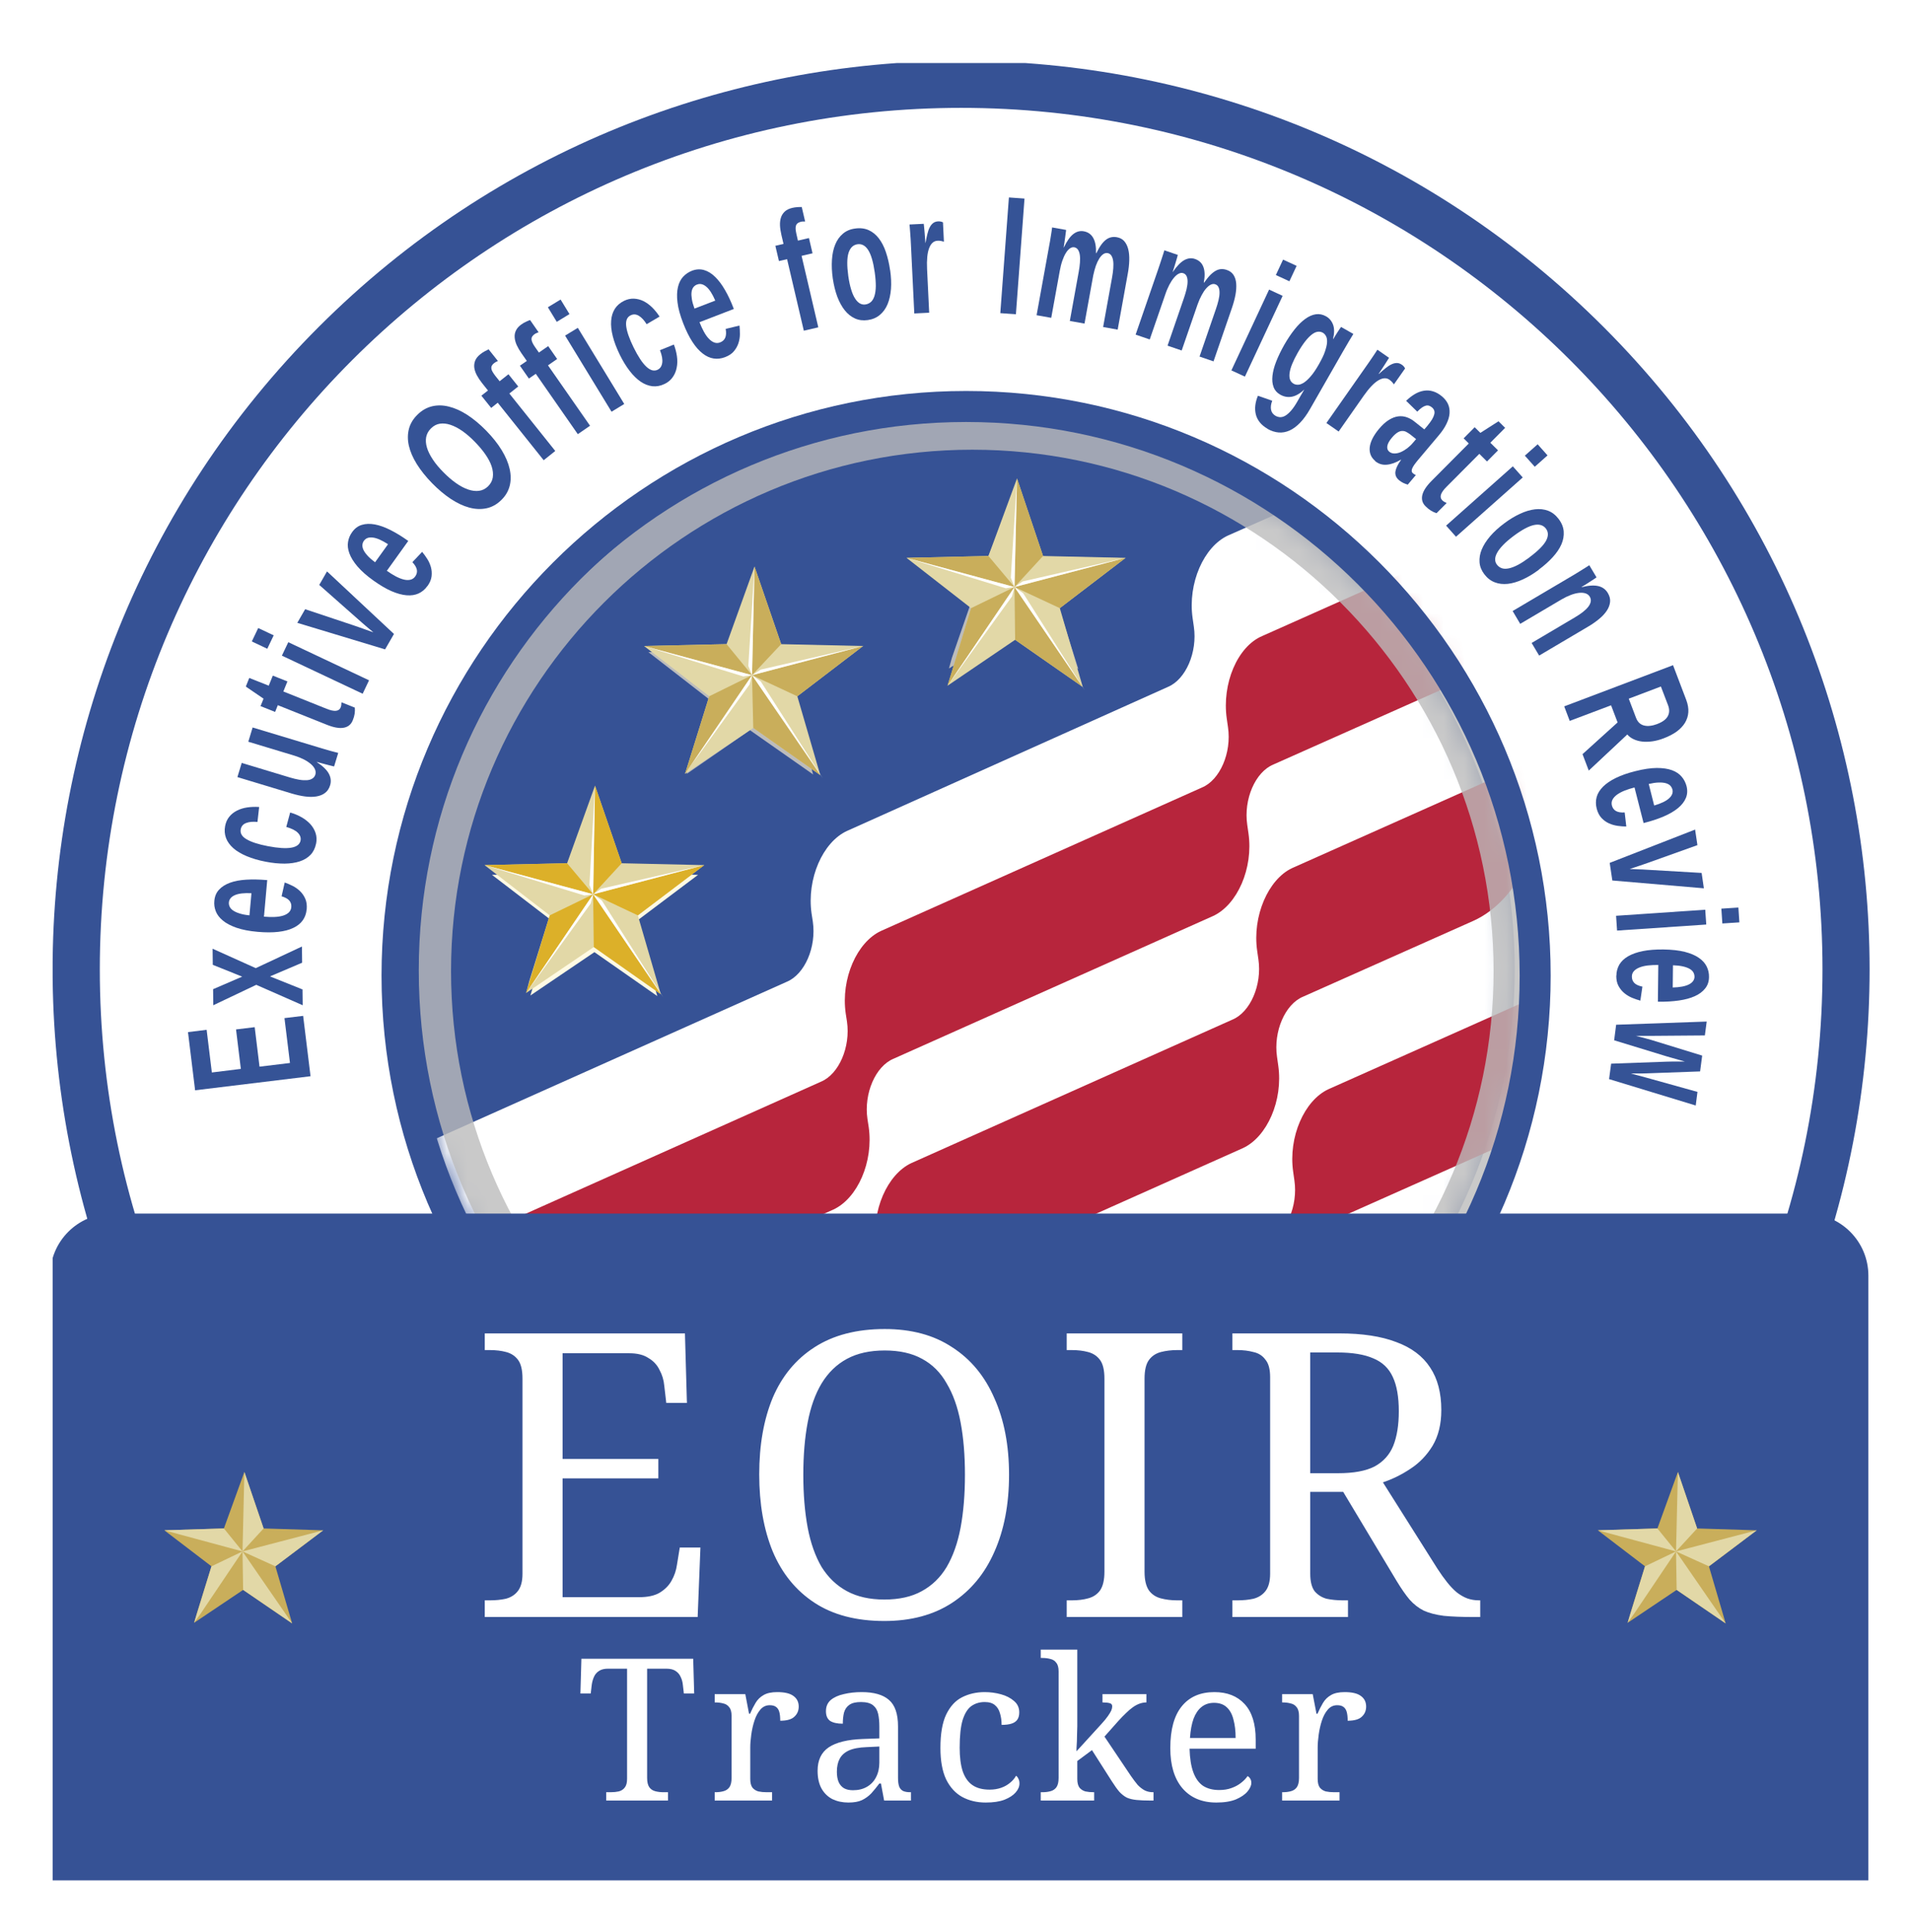 <svg width="92" height="93" viewBox="0 0 92 93" fill="none" xmlns="http://www.w3.org/2000/svg">
<g clip-path="url(#clip0_819_737051)">
<g clip-path="url(#clip1_819_737051)">
<path d="M77.197 77.591C94.277 60.51 94.277 32.817 77.197 15.737C60.116 -1.344 32.423 -1.344 15.343 15.737C-1.738 32.817 -1.738 60.51 15.343 77.591C32.423 94.671 60.116 94.671 77.197 77.591Z" fill="#365295"/>
<path d="M46.272 88.127C69.174 88.127 87.739 69.561 87.739 46.66C87.739 23.758 69.174 5.192 46.272 5.192C23.37 5.192 4.805 23.758 4.805 46.66C4.805 69.561 23.37 88.127 46.272 88.127Z" fill="white"/>
<path d="M46.272 73.308C60.99 73.308 72.921 61.377 72.921 46.659C72.921 31.942 60.99 20.011 46.272 20.011C31.554 20.011 19.623 31.942 19.623 46.659C19.623 61.377 31.554 73.308 46.272 73.308Z" fill="#365295"/>
<mask id="mask0_819_737051" style="mask-type:luminance" maskUnits="userSpaceOnUse" x="19" y="20" width="54" height="54">
<path d="M46.271 73.308C60.989 73.308 72.92 61.377 72.92 46.659C72.92 31.941 60.989 20.01 46.271 20.01C31.553 20.01 19.622 31.941 19.622 46.659C19.622 61.377 31.553 73.308 46.271 73.308Z" fill="white"/>
</mask>
<g mask="url(#mask0_819_737051)">
<path d="M59.118 25.776C57.953 26.314 57.176 28.077 57.415 29.75L57.475 30.168C57.654 31.393 57.086 32.708 56.22 33.066L40.774 39.997C39.609 40.535 38.832 42.298 39.071 43.971L39.131 44.359C39.31 45.584 38.743 46.898 37.876 47.257L20.369 55.084L19.652 82.092H81.674C79.792 65.362 71.665 23.088 71.277 20.399L59.118 25.776Z" fill="white"/>
</g>
<mask id="mask1_819_737051" style="mask-type:luminance" maskUnits="userSpaceOnUse" x="20" y="19" width="54" height="55">
<path d="M46.876 73.007C61.594 73.007 73.525 61.075 73.525 46.358C73.525 31.64 61.594 19.709 46.876 19.709C32.158 19.709 20.227 31.64 20.227 46.358C20.227 61.075 32.158 73.007 46.876 73.007Z" fill="white"/>
</mask>
<g mask="url(#mask1_819_737051)">
<path d="M62.256 56.399L62.315 56.817C62.495 58.042 61.927 59.356 61.06 59.715L45.615 66.616C44.45 67.154 43.673 68.917 43.912 70.59L43.972 70.978C44.151 72.203 43.583 73.517 42.717 73.876L25.21 81.703L26.047 87.738L43.315 80.03C44.48 79.493 45.256 77.73 45.017 76.057L44.958 75.668C44.778 74.444 45.346 73.129 46.212 72.77L61.598 65.899C62.763 65.361 63.54 63.599 63.301 61.926L63.242 61.507C63.062 60.282 63.63 58.968 64.496 58.609L72.682 54.965C75.042 53.919 76.566 50.364 76.088 47.018L63.959 52.425C62.793 52.963 62.017 54.726 62.256 56.399Z" fill="#B7253C"/>
<path d="M60.523 45.763L60.583 46.181C60.762 47.406 60.194 48.721 59.328 49.079L43.882 55.98C42.717 56.518 41.94 58.281 42.179 59.954L42.239 60.342C42.418 61.567 41.851 62.882 40.984 63.24L23.447 71.067L24.284 77.102L41.552 69.394C42.717 68.857 43.494 67.094 43.255 65.421L43.195 65.033C43.016 63.808 43.583 62.493 44.45 62.135L59.836 55.263C61.001 54.726 61.778 52.963 61.538 51.29L61.479 50.872C61.3 49.647 61.867 48.332 62.733 47.974L70.919 44.329C73.28 43.283 74.803 39.728 74.325 36.382L62.196 41.789C61.06 42.327 60.284 44.09 60.523 45.763Z" fill="#B7253C"/>
<path d="M59.059 34.59L59.119 35.008C59.298 36.233 58.73 37.547 57.864 37.906L42.418 44.807C41.253 45.345 40.476 47.108 40.715 48.781L40.775 49.169C40.954 50.394 40.387 51.708 39.52 52.067L22.013 59.894L22.85 65.929L40.118 58.221C41.283 57.683 42.06 55.921 41.821 54.248L41.761 53.859C41.582 52.634 42.149 51.32 43.016 50.961L58.402 44.09C59.567 43.552 60.344 41.79 60.105 40.117L60.045 39.698C59.865 38.474 60.433 37.159 61.3 36.8L69.486 33.156C71.846 32.11 73.369 28.555 72.891 25.209L60.762 30.616C59.567 31.124 58.82 32.917 59.059 34.59Z" fill="#B7253C"/>
</g>
<g opacity="0.8" filter="url(#filter0_f_819_737051)">
<path d="M46.81 21.646C60.642 21.646 71.905 32.91 71.905 46.742C71.905 60.574 60.642 71.837 46.81 71.837C32.977 71.837 21.714 60.574 21.714 46.742C21.714 32.91 32.977 21.646 46.81 21.646ZM46.81 20.063C32.081 20.063 20.161 31.983 20.161 46.712C20.161 61.441 32.081 73.361 46.81 73.361C61.538 73.361 73.459 61.441 73.459 46.712C73.459 31.983 61.538 20.063 46.81 20.063Z" fill="#BCBCBC"/>
</g>
<path d="M46.511 20.312C61.239 20.312 73.16 32.233 73.16 46.961C73.16 61.69 61.239 73.61 46.511 73.61C31.782 73.61 19.862 61.69 19.862 46.961C19.862 32.233 31.812 20.312 46.511 20.312ZM46.511 18.819C31.005 18.819 18.368 31.456 18.368 46.961C18.368 62.467 31.005 75.104 46.511 75.104C62.016 75.104 74.653 62.467 74.653 46.961C74.653 31.456 62.046 18.819 46.511 18.819Z" fill="#365295"/>
<g filter="url(#filter1_f_819_737051)">
<path d="M33.605 42.11L29.878 42.025L28.673 38.474L27.413 42.025L23.686 42.11L26.628 44.364L25.703 47.352L25.535 47.916L28.617 45.83L31.643 47.944L30.607 44.364L33.605 42.11Z" fill="#FFFAE4"/>
</g>
<path d="M33.904 41.641L29.93 41.551L28.645 37.816L27.301 41.551L23.328 41.641L26.465 44.06L25.479 47.227L25.329 47.795L28.586 45.584L31.812 47.855L30.707 44.06L33.904 41.641Z" fill="#E2D8A7"/>
<path d="M33.904 41.641L28.556 43.045L30.707 44.06L33.904 41.641Z" fill="#DCB029"/>
<path d="M23.328 41.64L28.556 43.045L27.301 41.551L23.328 41.64Z" fill="#DCB029"/>
<path d="M25.718 47.227L28.556 43.045L26.465 44.06L25.329 47.795L25.718 47.227Z" fill="#DCB029"/>
<path d="M28.586 45.584L31.812 47.855L28.556 43.045L28.586 45.584Z" fill="#DCB029"/>
<path d="M28.645 37.816L28.556 43.045L29.93 41.551L28.645 37.816Z" fill="#DCB029"/>
<path d="M33.904 41.641L28.556 43.045L28.944 42.776L33.904 41.641Z" fill="white"/>
<path d="M31.932 48.004L28.556 43.045L28.974 43.343L31.932 48.004Z" fill="white"/>
<path d="M25.329 47.795L28.556 43.045L28.436 43.493L25.329 47.795Z" fill="white"/>
<path d="M28.645 37.816L28.556 43.045L28.377 42.596L28.645 37.816Z" fill="white"/>
<path d="M23.328 41.64L28.556 43.044L28.138 43.104L23.328 41.64Z" fill="white"/>
<g filter="url(#filter2_f_819_737051)">
<path d="M53.92 26.862L50.103 26.785L48.87 23.536L47.578 26.785L43.762 26.862L46.775 28.925L45.828 31.658L45.685 32.174L48.812 30.266L51.911 32.2L50.878 28.925L53.92 26.862Z" fill="#BCBCBC"/>
</g>
<path d="M54.189 26.852L50.215 26.762L48.961 23.028L47.586 26.762L43.643 26.852L46.75 29.272L45.794 32.439L45.615 33.007L48.871 30.796L52.127 33.066L51.022 29.272L54.189 26.852Z" fill="#E2D8A7"/>
<path d="M54.189 26.852L48.841 28.256L51.022 29.272L54.189 26.852Z" fill="#C9AE5B"/>
<path d="M43.643 26.852L48.841 28.256L47.586 26.762L43.643 26.852Z" fill="#C9AE5B"/>
<path d="M46.003 32.439L48.841 28.256L46.75 29.272L45.615 33.007L46.003 32.439Z" fill="#C9AE5B"/>
<path d="M48.871 30.796L52.127 33.066L48.841 28.256L48.871 30.796Z" fill="#C9AE5B"/>
<path d="M48.961 23.028L48.841 28.256L50.215 26.762L48.961 23.028Z" fill="#C9AE5B"/>
<path d="M54.189 26.852L48.841 28.256L49.23 27.987L54.189 26.852Z" fill="white"/>
<path d="M52.217 33.216L48.841 28.256L49.259 28.555L52.217 33.216Z" fill="white"/>
<path d="M45.615 33.007L48.841 28.256L48.722 28.704L45.615 33.007Z" fill="white"/>
<path d="M48.961 23.028L48.841 28.256L48.662 27.808L48.961 23.028Z" fill="white"/>
<path d="M43.643 26.852L48.841 28.256L48.423 28.316L43.643 26.852Z" fill="white"/>
<g filter="url(#filter3_f_819_737051)">
<path d="M41.074 31.389L37.387 31.304L36.186 27.719L34.93 31.304L31.215 31.389L34.148 33.666L33.226 36.682L33.058 37.251L36.103 35.145L39.147 37.279L38.114 33.666L41.074 31.389Z" fill="#BCBCBC"/>
</g>
<path d="M41.552 31.095L37.608 31.005L36.324 27.27L34.979 31.005L31.006 31.095L34.143 33.514L33.157 36.681L32.978 37.249L36.264 35.038L39.491 37.309L38.385 33.514L41.552 31.095Z" fill="#E2D8A7"/>
<path d="M41.552 31.095L36.204 32.499L38.385 33.515L41.552 31.095Z" fill="#C9AE5B"/>
<path d="M31.006 31.095L36.204 32.499L34.979 31.005L31.006 31.095Z" fill="#C9AE5B"/>
<path d="M33.396 36.681L36.204 32.499L34.143 33.514L32.978 37.249L33.396 36.681Z" fill="#C9AE5B"/>
<path d="M36.264 35.038L39.49 37.309L36.204 32.499L36.264 35.038Z" fill="#C9AE5B"/>
<path d="M36.324 27.27L36.204 32.499L37.608 31.005L36.324 27.27Z" fill="#C9AE5B"/>
<path d="M41.552 31.095L36.205 32.499L36.623 32.23L41.552 31.095Z" fill="white"/>
<path d="M39.61 37.458L36.205 32.499L36.623 32.797L39.61 37.458Z" fill="white"/>
<path d="M32.978 37.249L36.205 32.499L36.085 32.947L32.978 37.249Z" fill="white"/>
<path d="M36.324 27.271L36.205 32.499L36.026 32.051L36.324 27.271Z" fill="white"/>
<path d="M31.006 31.095L36.205 32.499L35.786 32.559L31.006 31.095Z" fill="white"/>
<path d="M2.413 61.402C2.413 59.752 3.75 58.415 5.4 58.415H86.96C88.61 58.415 89.948 59.752 89.948 61.402V90.68H2.413V61.402Z" fill="#365295"/>
<g filter="url(#filter4_d_819_737051)">
<path d="M22.143 76.638V75.835H22.392C22.672 75.835 22.927 75.809 23.157 75.758C23.399 75.694 23.59 75.573 23.73 75.395C23.883 75.204 23.959 74.923 23.959 74.554V65.165C23.959 64.758 23.889 64.458 23.749 64.267C23.609 64.076 23.418 63.948 23.176 63.884C22.946 63.821 22.685 63.789 22.392 63.789H22.143V62.986H31.78L31.875 66.332H30.881L30.785 65.51C30.76 65.229 30.683 64.974 30.556 64.745C30.441 64.503 30.263 64.311 30.021 64.171C29.791 64.018 29.485 63.942 29.103 63.942H25.891V69.028H30.499V69.965H25.891V75.682H29.581C29.989 75.682 30.314 75.612 30.556 75.471C30.811 75.318 31.002 75.127 31.13 74.898C31.27 74.656 31.359 74.394 31.397 74.114L31.531 73.292H32.525L32.392 76.638H22.143ZM41.379 76.829C40.028 76.829 38.906 76.536 38.014 75.949C37.121 75.363 36.452 74.541 36.006 73.483C35.573 72.425 35.356 71.188 35.356 69.773C35.356 68.359 35.573 67.129 36.006 66.083C36.452 65.038 37.121 64.229 38.014 63.655C38.919 63.069 40.047 62.776 41.398 62.776C42.686 62.776 43.769 63.069 44.649 63.655C45.541 64.229 46.216 65.044 46.675 66.102C47.147 67.148 47.383 68.378 47.383 69.793C47.383 71.207 47.147 72.444 46.675 73.502C46.216 74.547 45.541 75.363 44.649 75.949C43.756 76.536 42.666 76.829 41.379 76.829ZM41.379 75.796C42.093 75.796 42.692 75.663 43.176 75.395C43.673 75.127 44.075 74.738 44.381 74.228C44.687 73.706 44.91 73.075 45.05 72.336C45.19 71.584 45.26 70.736 45.26 69.793C45.26 68.849 45.19 68.008 45.05 67.269C44.91 66.529 44.687 65.905 44.381 65.395C44.088 64.872 43.693 64.477 43.195 64.21C42.711 63.942 42.112 63.808 41.398 63.808C40.684 63.808 40.079 63.942 39.582 64.21C39.085 64.477 38.677 64.872 38.358 65.395C38.052 65.905 37.829 66.529 37.689 67.269C37.549 68.008 37.478 68.849 37.478 69.793C37.478 70.736 37.549 71.584 37.689 72.336C37.829 73.075 38.052 73.706 38.358 74.228C38.677 74.738 39.085 75.127 39.582 75.395C40.079 75.663 40.678 75.796 41.379 75.796ZM50.159 76.638V75.835H50.407C50.701 75.835 50.962 75.803 51.191 75.739C51.434 75.675 51.625 75.548 51.765 75.357C51.905 75.153 51.975 74.853 51.975 74.458V65.165C51.975 64.758 51.905 64.458 51.765 64.267C51.625 64.076 51.434 63.948 51.191 63.884C50.962 63.821 50.701 63.789 50.407 63.789H50.159V62.986H55.723V63.789H55.474C55.194 63.789 54.932 63.821 54.69 63.884C54.448 63.948 54.257 64.076 54.117 64.267C53.977 64.458 53.906 64.758 53.906 65.165V74.458C53.906 74.853 53.977 75.153 54.117 75.357C54.257 75.548 54.448 75.675 54.69 75.739C54.932 75.803 55.194 75.835 55.474 75.835H55.723V76.638H50.159ZM58.136 76.638V75.835H58.384C58.665 75.835 58.919 75.809 59.149 75.758C59.391 75.694 59.582 75.573 59.723 75.395C59.876 75.204 59.952 74.923 59.952 74.554V65.089C59.952 64.707 59.876 64.426 59.723 64.248C59.582 64.056 59.391 63.935 59.149 63.884C58.919 63.821 58.665 63.789 58.384 63.789H58.136V62.986H63.279C64.388 62.986 65.306 63.126 66.032 63.406C66.759 63.674 67.301 64.082 67.657 64.63C68.014 65.165 68.193 65.847 68.193 66.676C68.193 67.352 68.053 67.925 67.772 68.397C67.492 68.856 67.135 69.225 66.701 69.506C66.281 69.786 65.841 70.003 65.382 70.156L68.002 74.305C68.167 74.56 68.327 74.783 68.48 74.974C68.633 75.165 68.786 75.325 68.939 75.452C69.104 75.58 69.27 75.675 69.436 75.739C69.614 75.803 69.805 75.835 70.009 75.835H70.067V76.638H69.799C69.2 76.638 68.703 76.619 68.308 76.58C67.925 76.529 67.606 76.447 67.352 76.332C67.097 76.204 66.867 76.026 66.663 75.796C66.472 75.567 66.268 75.274 66.051 74.917L63.47 70.615H61.883V74.554C61.883 74.923 61.953 75.204 62.093 75.395C62.246 75.573 62.438 75.694 62.667 75.758C62.909 75.809 63.171 75.835 63.451 75.835H63.7V76.638H58.136ZM63.222 69.716C63.974 69.716 64.56 69.608 64.981 69.391C65.401 69.162 65.701 68.83 65.879 68.397C66.058 67.951 66.147 67.396 66.147 66.733C66.147 66.045 66.051 65.497 65.86 65.089C65.669 64.668 65.357 64.369 64.923 64.19C64.49 63.999 63.91 63.904 63.183 63.904H61.883V69.716H63.222Z" fill="white"/>
</g>
<path d="M29.185 86.667V86.265H29.405C29.545 86.265 29.673 86.252 29.787 86.227C29.908 86.195 30.004 86.135 30.074 86.045C30.151 85.95 30.189 85.809 30.189 85.625V80.319H29.271C29.086 80.319 28.94 80.357 28.831 80.433C28.723 80.504 28.643 80.599 28.592 80.72C28.541 80.835 28.506 80.963 28.487 81.103L28.439 81.514H27.942L27.99 79.841H33.372L33.42 81.514H32.923L32.875 81.103C32.862 80.963 32.827 80.835 32.77 80.72C32.719 80.599 32.639 80.504 32.531 80.433C32.423 80.357 32.273 80.319 32.082 80.319H31.154V85.577C31.154 85.775 31.189 85.924 31.26 86.026C31.33 86.122 31.425 86.186 31.546 86.217C31.668 86.249 31.798 86.265 31.938 86.265H32.158V86.667H29.185ZM34.407 86.667V86.265H34.436C34.583 86.265 34.714 86.249 34.828 86.217C34.949 86.186 35.045 86.122 35.115 86.026C35.185 85.924 35.22 85.775 35.22 85.577V82.594C35.22 82.403 35.182 82.263 35.105 82.174C35.035 82.078 34.94 82.017 34.819 81.992C34.704 81.96 34.576 81.944 34.436 81.944H34.407V81.543H35.88L36.061 82.489H36.109C36.192 82.298 36.281 82.123 36.377 81.963C36.472 81.804 36.6 81.68 36.759 81.59C36.919 81.495 37.139 81.447 37.419 81.447C37.77 81.447 38.028 81.507 38.193 81.629C38.365 81.75 38.452 81.922 38.452 82.145C38.452 82.342 38.381 82.505 38.241 82.632C38.107 82.76 37.881 82.824 37.562 82.824C37.562 82.645 37.547 82.502 37.515 82.393C37.483 82.285 37.428 82.205 37.352 82.154C37.282 82.103 37.183 82.078 37.056 82.078C36.877 82.078 36.727 82.148 36.606 82.288C36.485 82.428 36.39 82.607 36.32 82.824C36.249 83.04 36.199 83.266 36.167 83.502C36.135 83.732 36.119 83.939 36.119 84.124V85.625C36.119 85.809 36.154 85.95 36.224 86.045C36.3 86.135 36.396 86.195 36.511 86.227C36.632 86.252 36.763 86.265 36.903 86.265H37.17V86.667H34.407ZM40.843 86.762C40.563 86.762 40.308 86.708 40.078 86.6C39.855 86.485 39.68 86.316 39.553 86.093C39.425 85.864 39.361 85.577 39.361 85.233C39.361 84.723 39.54 84.347 39.897 84.105C40.26 83.862 40.808 83.729 41.541 83.703L42.334 83.674V83.101C42.334 82.871 42.315 82.671 42.277 82.499C42.239 82.32 42.156 82.18 42.029 82.078C41.901 81.976 41.707 81.925 41.446 81.925C41.203 81.925 41.018 81.969 40.891 82.059C40.764 82.148 40.678 82.272 40.633 82.432C40.595 82.585 40.575 82.763 40.575 82.967C40.308 82.967 40.104 82.922 39.964 82.833C39.83 82.737 39.763 82.581 39.763 82.365C39.763 82.142 39.839 81.963 39.992 81.829C40.152 81.695 40.362 81.6 40.623 81.543C40.885 81.479 41.171 81.447 41.484 81.447C42.07 81.447 42.507 81.571 42.793 81.82C43.087 82.068 43.233 82.495 43.233 83.101V85.577C43.233 85.755 43.252 85.896 43.291 85.998C43.329 86.093 43.392 86.163 43.482 86.208C43.571 86.246 43.686 86.265 43.826 86.265H43.855V86.667H42.564L42.411 85.845H42.334C42.201 86.023 42.07 86.182 41.943 86.323C41.815 86.456 41.665 86.565 41.493 86.648C41.328 86.724 41.111 86.762 40.843 86.762ZM41.063 86.17C41.324 86.17 41.547 86.115 41.732 86.007C41.923 85.899 42.07 85.746 42.172 85.548C42.28 85.344 42.334 85.108 42.334 84.841V84.066L41.723 84.095C41.359 84.108 41.073 84.162 40.862 84.258C40.658 84.353 40.512 84.487 40.422 84.659C40.333 84.825 40.289 85.032 40.289 85.281C40.289 85.478 40.317 85.644 40.375 85.778C40.432 85.905 40.518 86.004 40.633 86.074C40.748 86.138 40.891 86.17 41.063 86.17ZM47.454 86.762C47.033 86.762 46.657 86.673 46.326 86.495C46.001 86.316 45.742 86.036 45.551 85.653C45.367 85.265 45.274 84.758 45.274 84.133C45.274 83.451 45.367 82.916 45.551 82.527C45.742 82.132 45.998 81.855 46.316 81.695C46.641 81.53 47.005 81.447 47.406 81.447C47.674 81.447 47.935 81.482 48.19 81.552C48.445 81.622 48.655 81.731 48.821 81.877C48.987 82.017 49.069 82.199 49.069 82.422C49.069 82.569 49.038 82.686 48.974 82.776C48.91 82.865 48.815 82.929 48.687 82.967C48.566 83.005 48.41 83.024 48.219 83.024C48.219 82.82 48.193 82.635 48.142 82.47C48.097 82.304 48.018 82.174 47.903 82.078C47.788 81.976 47.623 81.925 47.406 81.925C47.164 81.925 46.95 81.989 46.766 82.116C46.587 82.244 46.447 82.467 46.345 82.785C46.249 83.104 46.201 83.55 46.201 84.124C46.201 84.576 46.249 84.952 46.345 85.252C46.447 85.551 46.603 85.775 46.813 85.921C47.024 86.068 47.301 86.141 47.645 86.141C47.843 86.141 48.024 86.112 48.19 86.055C48.356 85.998 48.499 85.918 48.62 85.816C48.748 85.714 48.846 85.599 48.916 85.472C48.968 85.51 49.006 85.561 49.031 85.625C49.063 85.682 49.079 85.755 49.079 85.845C49.079 85.991 49.019 86.135 48.897 86.275C48.776 86.415 48.595 86.533 48.352 86.629C48.117 86.718 47.817 86.762 47.454 86.762ZM50.104 86.667V86.265H50.18C50.327 86.265 50.458 86.249 50.572 86.217C50.693 86.186 50.789 86.122 50.859 86.026C50.929 85.924 50.964 85.775 50.964 85.577V80.453C50.964 80.261 50.926 80.121 50.849 80.032C50.779 79.936 50.684 79.876 50.563 79.85C50.448 79.819 50.32 79.803 50.18 79.803H50.104V79.401H51.863V83.091C51.863 83.174 51.86 83.282 51.853 83.416C51.853 83.55 51.85 83.684 51.844 83.818C51.837 83.952 51.831 84.066 51.825 84.162C51.825 84.251 51.825 84.296 51.825 84.296L53.02 82.986C53.16 82.833 53.265 82.706 53.335 82.604C53.412 82.495 53.466 82.406 53.498 82.336C53.529 82.26 53.545 82.193 53.545 82.135C53.545 82.052 53.507 82.001 53.431 81.982C53.354 81.957 53.236 81.944 53.077 81.944V81.543H55.19V81.944C55.081 81.944 54.973 81.963 54.865 82.001C54.756 82.04 54.648 82.097 54.54 82.174C54.431 82.25 54.32 82.346 54.205 82.46C54.09 82.569 53.969 82.693 53.842 82.833L53.172 83.588L54.444 85.481C54.559 85.647 54.667 85.79 54.769 85.912C54.877 86.026 54.992 86.115 55.113 86.179C55.234 86.237 55.365 86.265 55.505 86.265H55.534V86.667H55.4C55.126 86.667 54.897 86.657 54.712 86.638C54.527 86.619 54.371 86.581 54.243 86.523C54.122 86.46 54.004 86.367 53.89 86.246C53.781 86.119 53.66 85.95 53.526 85.739L52.57 84.239L51.863 84.764V85.625C51.863 85.809 51.898 85.95 51.968 86.045C52.044 86.135 52.14 86.195 52.255 86.227C52.376 86.252 52.507 86.265 52.647 86.265H52.675V86.667H50.104ZM58.559 86.762C57.864 86.762 57.319 86.533 56.924 86.074C56.535 85.615 56.341 84.971 56.341 84.143C56.341 83.251 56.526 82.578 56.896 82.126C57.265 81.673 57.788 81.447 58.463 81.447C59.082 81.447 59.566 81.638 59.917 82.02C60.273 82.403 60.452 82.973 60.452 83.732V84.171H57.268C57.281 84.637 57.342 85.016 57.45 85.309C57.558 85.602 57.715 85.819 57.919 85.959C58.129 86.093 58.387 86.16 58.693 86.16C58.916 86.16 59.114 86.128 59.286 86.064C59.464 86.001 59.617 85.918 59.745 85.816C59.878 85.714 59.983 85.606 60.06 85.491C60.105 85.51 60.146 85.548 60.184 85.606C60.222 85.663 60.242 85.733 60.242 85.816C60.242 85.943 60.181 86.08 60.06 86.227C59.939 86.374 59.754 86.501 59.505 86.609C59.257 86.711 58.941 86.762 58.559 86.762ZM59.486 83.655C59.486 83.317 59.451 83.021 59.381 82.766C59.318 82.511 59.209 82.314 59.056 82.174C58.903 82.033 58.699 81.963 58.444 81.963C58.209 81.963 58.008 82.03 57.842 82.164C57.683 82.291 57.555 82.479 57.46 82.728C57.37 82.977 57.313 83.286 57.288 83.655H59.486ZM61.725 86.667V86.265H61.754C61.9 86.265 62.031 86.249 62.146 86.217C62.267 86.186 62.362 86.122 62.432 86.026C62.502 85.924 62.538 85.775 62.538 85.577V82.594C62.538 82.403 62.499 82.263 62.423 82.174C62.353 82.078 62.257 82.017 62.136 81.992C62.021 81.96 61.894 81.944 61.754 81.944H61.725V81.543H63.197L63.379 82.489H63.427C63.51 82.298 63.599 82.123 63.694 81.963C63.79 81.804 63.917 81.68 64.077 81.59C64.236 81.495 64.456 81.447 64.736 81.447C65.087 81.447 65.345 81.507 65.511 81.629C65.683 81.75 65.769 81.922 65.769 82.145C65.769 82.342 65.699 82.505 65.559 82.632C65.425 82.76 65.198 82.824 64.88 82.824C64.88 82.645 64.864 82.502 64.832 82.393C64.8 82.285 64.746 82.205 64.669 82.154C64.599 82.103 64.501 82.078 64.373 82.078C64.195 82.078 64.045 82.148 63.924 82.288C63.803 82.428 63.707 82.607 63.637 82.824C63.567 83.04 63.516 83.266 63.484 83.502C63.452 83.732 63.436 83.939 63.436 84.124V85.625C63.436 85.809 63.471 85.95 63.541 86.045C63.618 86.135 63.713 86.195 63.828 86.227C63.949 86.252 64.08 86.265 64.22 86.265H64.488V86.667H61.725Z" fill="white"/>
<g filter="url(#filter5_d_819_737051)">
<path d="M83.377 72.464L80.509 72.375L79.583 69.656L78.597 72.375L75.729 72.464L77.999 74.197L77.282 76.498L77.163 76.916L79.523 75.332L81.883 76.946L81.077 74.197L83.377 72.464Z" fill="#C9AE5B"/>
<path d="M83.377 72.464L79.493 73.48L81.077 74.197L83.377 72.464Z" fill="#E2D8A7"/>
<path d="M75.729 72.464L79.493 73.48L78.597 72.375L75.729 72.464Z" fill="#E2D8A7"/>
<path d="M77.462 76.497L79.493 73.48L77.999 74.197L77.163 76.916L77.462 76.497Z" fill="#E2D8A7"/>
<path d="M79.523 75.332L81.883 76.945L79.493 73.48L79.523 75.332Z" fill="#E2D8A7"/>
<path d="M79.583 69.656L79.493 73.48L80.509 72.375L79.583 69.656Z" fill="#E2D8A7"/>
</g>
<g filter="url(#filter6_d_819_737051)">
<path d="M14.364 72.464L11.496 72.375L10.57 69.656L9.584 72.375L6.716 72.464L8.986 74.197L8.269 76.498L8.15 76.916L10.51 75.332L12.87 76.946L12.063 74.197L14.364 72.464Z" fill="#C9AE5B"/>
<path d="M14.364 72.464L10.48 73.48L12.063 74.197L14.364 72.464Z" fill="#E2D8A7"/>
<path d="M6.716 72.464L10.48 73.48L9.584 72.375L6.716 72.464Z" fill="#E2D8A7"/>
<path d="M8.449 76.497L10.48 73.48L8.986 74.197L8.15 76.916L8.449 76.497Z" fill="#E2D8A7"/>
<path d="M10.51 75.332L12.87 76.945L10.48 73.48L10.51 75.332Z" fill="#E2D8A7"/>
<path d="M10.57 69.656L10.48 73.48L11.496 72.375L10.57 69.656Z" fill="#E2D8A7"/>
</g>
</g>
<path d="M14.956 51.802L9.393 52.479L9.05 49.679L9.948 49.568L10.199 51.622L11.595 51.45L11.363 49.55L12.262 49.441L12.494 51.342L13.96 51.165L13.695 49.005L14.594 48.897L14.95 51.802H14.956Z" fill="#355396"/>
<path d="M14.548 46.338L12.998 46.997L14.563 47.625L14.572 48.386L12.337 47.403L10.268 48.386L10.259 47.613L11.659 47.009L10.244 46.44L10.235 45.665L12.313 46.6L14.536 45.559L14.545 46.335L14.548 46.338Z" fill="#355396"/>
<path d="M14.763 43.77C14.745 43.969 14.684 44.143 14.579 44.293C14.473 44.444 14.322 44.567 14.126 44.66C13.93 44.756 13.689 44.82 13.402 44.853C13.116 44.886 12.784 44.886 12.407 44.853C11.997 44.817 11.656 44.75 11.381 44.654C11.107 44.558 10.889 44.444 10.727 44.308C10.564 44.173 10.452 44.026 10.389 43.863C10.325 43.701 10.301 43.532 10.319 43.361C10.338 43.145 10.413 42.964 10.546 42.823C10.675 42.681 10.853 42.57 11.073 42.489C11.294 42.408 11.553 42.36 11.852 42.342C12.15 42.324 12.479 42.33 12.835 42.36H12.865L12.708 44.122C12.889 44.137 13.055 44.143 13.212 44.137C13.369 44.131 13.505 44.11 13.622 44.074C13.74 44.038 13.834 43.987 13.903 43.92C13.972 43.854 14.014 43.77 14.024 43.665C14.036 43.538 14.002 43.433 13.927 43.346C13.852 43.259 13.728 43.193 13.556 43.142L13.707 42.477C13.825 42.519 13.951 42.573 14.084 42.639C14.217 42.706 14.337 42.79 14.443 42.892C14.548 42.994 14.633 43.114 14.696 43.259C14.76 43.4 14.781 43.572 14.766 43.764L14.763 43.77ZM11.019 43.436C11.013 43.508 11.025 43.578 11.059 43.647C11.092 43.713 11.146 43.773 11.224 43.827C11.303 43.881 11.408 43.929 11.538 43.969C11.668 44.011 11.825 44.041 12.009 44.059L12.105 42.994C11.758 42.976 11.493 43.006 11.312 43.084C11.131 43.163 11.034 43.28 11.019 43.436Z" fill="#355396"/>
<path d="M15.215 40.61C15.173 40.823 15.085 41.004 14.95 41.145C14.814 41.286 14.642 41.392 14.431 41.461C14.22 41.53 13.975 41.566 13.701 41.569C13.423 41.569 13.125 41.542 12.802 41.479C12.449 41.413 12.145 41.322 11.879 41.211C11.617 41.1 11.399 40.974 11.233 40.826C11.068 40.679 10.947 40.516 10.881 40.336C10.814 40.156 10.799 39.963 10.838 39.759C10.872 39.584 10.938 39.434 11.037 39.313C11.137 39.19 11.258 39.094 11.405 39.019C11.55 38.944 11.716 38.892 11.897 38.865C12.081 38.838 12.274 38.829 12.476 38.844L12.395 39.563C12.175 39.542 11.994 39.557 11.849 39.614C11.704 39.668 11.617 39.771 11.589 39.918C11.553 40.107 11.647 40.267 11.873 40.399C12.099 40.531 12.443 40.643 12.902 40.73C13.876 40.916 14.398 40.826 14.47 40.456C14.494 40.324 14.452 40.198 14.337 40.083C14.223 39.969 14.039 39.876 13.782 39.804L13.969 39.109C14.162 39.163 14.34 39.238 14.509 39.332C14.675 39.425 14.817 39.536 14.935 39.662C15.052 39.789 15.137 39.933 15.191 40.092C15.245 40.252 15.254 40.423 15.218 40.61H15.215Z" fill="#355396"/>
<path d="M11.644 36.724L13.954 37.422C14.114 37.47 14.262 37.506 14.401 37.53C14.539 37.554 14.66 37.56 14.769 37.554C14.877 37.548 14.965 37.521 15.034 37.476C15.106 37.434 15.155 37.368 15.182 37.283C15.206 37.199 15.2 37.118 15.164 37.031C15.127 36.947 15.064 36.862 14.974 36.784C14.883 36.703 14.769 36.628 14.633 36.556C14.494 36.487 14.337 36.423 14.162 36.369L11.954 35.702L12.162 35.016L15.36 35.981C15.447 36.008 15.538 36.035 15.631 36.063C15.728 36.09 15.818 36.117 15.903 36.141C15.987 36.165 16.066 36.186 16.132 36.201C16.198 36.219 16.25 36.231 16.283 36.24L16.084 36.893C16.054 36.883 16.002 36.874 15.936 36.856C15.867 36.841 15.791 36.82 15.71 36.799C15.628 36.778 15.547 36.754 15.465 36.733C15.384 36.712 15.315 36.691 15.257 36.673V36.685C15.538 36.871 15.731 37.055 15.83 37.238C15.93 37.422 15.951 37.611 15.891 37.804C15.842 37.96 15.761 38.083 15.646 38.168C15.532 38.255 15.393 38.309 15.23 38.336C15.067 38.363 14.886 38.363 14.684 38.336C14.482 38.309 14.268 38.261 14.045 38.195L11.429 37.404L11.638 36.718L11.644 36.724Z" fill="#355396"/>
<path d="M16.98 34.676C16.901 34.872 16.757 34.989 16.549 35.028C16.34 35.067 16.066 35.019 15.731 34.884L13.375 33.943L13.245 34.267L12.543 33.988L12.688 33.63L11.834 33.047L12 32.632L12.938 33.004L13.134 32.52L13.837 32.8L13.641 33.284L15.716 34.114C15.909 34.192 16.063 34.225 16.174 34.213C16.286 34.201 16.361 34.147 16.401 34.048C16.416 34.006 16.428 33.967 16.431 33.931C16.434 33.895 16.437 33.852 16.44 33.804L17.082 34.06C17.091 34.159 17.088 34.258 17.073 34.358C17.058 34.457 17.028 34.562 16.983 34.67L16.98 34.676Z" fill="#355396"/>
<path d="M12.868 31.227L12.123 30.875L12.431 30.229L13.176 30.581L12.868 31.227ZM17.459 33.392L13.571 31.558L13.879 30.911L17.767 32.746L17.459 33.392Z" fill="#355396"/>
<path d="M18.967 30.515L18.539 31.257L14.313 29.979L14.69 29.324L17.019 30.1C17.094 30.127 17.176 30.154 17.263 30.184C17.348 30.214 17.432 30.244 17.517 30.274C17.601 30.304 17.682 30.334 17.761 30.361C17.839 30.388 17.912 30.415 17.975 30.436C17.924 30.397 17.869 30.349 17.806 30.295C17.743 30.241 17.679 30.187 17.61 30.13C17.541 30.073 17.474 30.015 17.408 29.955C17.342 29.895 17.278 29.841 17.218 29.787L15.369 28.154L15.743 27.504L18.97 30.518L18.967 30.515Z" fill="#355396"/>
<path d="M20.575 28.208C20.461 28.37 20.319 28.488 20.15 28.566C19.984 28.641 19.791 28.671 19.574 28.653C19.357 28.635 19.115 28.569 18.85 28.455C18.584 28.34 18.301 28.172 17.99 27.952C17.655 27.715 17.396 27.483 17.209 27.264C17.022 27.044 16.892 26.834 16.82 26.635C16.747 26.437 16.726 26.253 16.756 26.082C16.784 25.91 16.85 25.754 16.953 25.613C17.079 25.435 17.236 25.318 17.42 25.264C17.607 25.207 17.812 25.201 18.044 25.243C18.274 25.285 18.524 25.375 18.79 25.508C19.058 25.643 19.335 25.811 19.628 26.019L19.655 26.037L18.624 27.474C18.771 27.579 18.913 27.667 19.052 27.742C19.191 27.814 19.317 27.865 19.438 27.895C19.559 27.925 19.664 27.925 19.758 27.904C19.851 27.883 19.93 27.829 19.99 27.745C20.062 27.643 20.09 27.534 20.069 27.423C20.047 27.312 19.975 27.189 19.854 27.059L20.322 26.563C20.403 26.659 20.485 26.771 20.563 26.894C20.645 27.02 20.702 27.152 20.744 27.294C20.783 27.435 20.795 27.582 20.777 27.739C20.759 27.895 20.693 28.052 20.578 28.211L20.575 28.208ZM17.52 26.028C17.477 26.088 17.453 26.154 17.447 26.229C17.441 26.305 17.459 26.383 17.498 26.47C17.541 26.557 17.604 26.65 17.698 26.75C17.788 26.849 17.909 26.954 18.056 27.065L18.681 26.196C18.391 26.007 18.147 25.898 17.951 25.875C17.755 25.85 17.61 25.901 17.52 26.031V26.028Z" fill="#355396"/>
<path d="M23.408 20.729C23.712 21.042 23.963 21.355 24.153 21.668C24.343 21.98 24.472 22.284 24.536 22.573C24.602 22.864 24.602 23.138 24.536 23.391C24.469 23.646 24.337 23.872 24.132 24.07C23.917 24.281 23.676 24.413 23.414 24.467C23.151 24.521 22.877 24.509 22.587 24.431C22.298 24.353 22.002 24.212 21.7 24.013C21.399 23.812 21.1 23.562 20.805 23.261C20.5 22.948 20.253 22.639 20.062 22.332C19.872 22.025 19.746 21.731 19.682 21.445C19.619 21.162 19.622 20.892 19.688 20.639C19.755 20.387 19.893 20.158 20.105 19.953C20.313 19.749 20.548 19.617 20.802 19.556C21.055 19.496 21.326 19.499 21.613 19.572C21.896 19.641 22.192 19.773 22.494 19.968C22.795 20.164 23.1 20.416 23.405 20.726L23.408 20.729ZM22.859 21.265C22.654 21.054 22.451 20.88 22.252 20.741C22.053 20.603 21.863 20.507 21.682 20.447C21.501 20.387 21.329 20.371 21.172 20.395C21.016 20.419 20.877 20.495 20.753 20.615C20.627 20.738 20.551 20.877 20.518 21.033C20.488 21.189 20.5 21.361 20.554 21.544C20.608 21.728 20.705 21.917 20.838 22.119C20.97 22.32 21.142 22.524 21.348 22.732C21.553 22.939 21.755 23.114 21.957 23.255C22.159 23.397 22.352 23.499 22.539 23.562C22.726 23.625 22.898 23.646 23.061 23.625C23.224 23.604 23.365 23.532 23.489 23.415C23.622 23.285 23.7 23.141 23.724 22.976C23.748 22.813 23.73 22.639 23.67 22.452C23.61 22.266 23.507 22.073 23.368 21.872C23.23 21.671 23.058 21.469 22.859 21.265Z" fill="#355396"/>
<path d="M24.52 18.94L26.732 21.707L26.174 22.152L23.962 19.385L23.646 19.635L23.175 19.045L23.492 18.796L23.211 18.444C23.109 18.314 23.024 18.188 22.958 18.065C22.892 17.939 22.849 17.818 22.834 17.701C22.819 17.584 22.834 17.466 22.877 17.358C22.922 17.247 23.003 17.145 23.127 17.049C23.19 16.997 23.257 16.952 23.329 16.913C23.398 16.874 23.465 16.841 23.522 16.814L23.971 17.376C23.941 17.388 23.908 17.403 23.875 17.421C23.842 17.439 23.812 17.46 23.785 17.479C23.733 17.521 23.697 17.563 23.676 17.605C23.655 17.647 23.649 17.695 23.655 17.743C23.661 17.791 23.682 17.845 23.715 17.899C23.748 17.957 23.791 18.02 23.842 18.086L24.053 18.351L24.478 18.014L24.949 18.603L24.523 18.94H24.52Z" fill="#355396"/>
<path d="M26.382 17.587L28.406 20.492L27.817 20.898L25.794 17.993L25.462 18.221L25.03 17.602L25.362 17.373L25.106 17.006C25.012 16.871 24.937 16.742 24.877 16.612C24.819 16.483 24.786 16.36 24.777 16.239C24.768 16.119 24.789 16.008 24.843 15.9C24.895 15.794 24.985 15.695 25.112 15.608C25.178 15.56 25.247 15.521 25.32 15.488C25.392 15.455 25.459 15.425 25.519 15.404L25.929 15.993C25.899 16.002 25.866 16.014 25.83 16.032C25.794 16.047 25.763 16.065 25.736 16.083C25.682 16.122 25.643 16.161 25.619 16.203C25.594 16.246 25.585 16.291 25.588 16.339C25.591 16.387 25.61 16.441 25.637 16.501C25.664 16.561 25.703 16.625 25.751 16.694L25.944 16.97L26.391 16.66L26.822 17.28L26.376 17.59L26.382 17.587Z" fill="#355396"/>
<path d="M26.804 15.491L26.376 14.79L26.988 14.418L27.416 15.118L26.804 15.491ZM29.441 19.818L27.205 16.153L27.818 15.78L30.053 19.445L29.441 19.818Z" fill="#355396"/>
<path d="M31.995 18.48C31.799 18.576 31.603 18.612 31.407 18.591C31.214 18.567 31.024 18.495 30.84 18.369C30.656 18.242 30.481 18.071 30.312 17.851C30.143 17.632 29.986 17.376 29.841 17.082C29.685 16.76 29.57 16.462 29.501 16.186C29.431 15.909 29.404 15.659 29.422 15.44C29.437 15.217 29.498 15.028 29.6 14.865C29.703 14.703 29.851 14.577 30.038 14.483C30.197 14.405 30.357 14.369 30.514 14.375C30.671 14.381 30.825 14.42 30.97 14.489C31.117 14.562 31.256 14.661 31.389 14.79C31.522 14.919 31.642 15.07 31.754 15.238L31.13 15.605C31.015 15.419 30.891 15.283 30.759 15.202C30.626 15.121 30.493 15.112 30.36 15.178C30.188 15.262 30.116 15.434 30.146 15.695C30.176 15.954 30.294 16.294 30.499 16.715C30.936 17.602 31.323 17.963 31.66 17.797C31.784 17.737 31.856 17.629 31.881 17.466C31.905 17.307 31.869 17.103 31.772 16.856L32.442 16.585C32.514 16.772 32.562 16.958 32.589 17.148C32.617 17.337 32.614 17.518 32.58 17.686C32.55 17.854 32.487 18.011 32.39 18.149C32.297 18.287 32.164 18.399 31.992 18.483L31.995 18.48Z" fill="#355396"/>
<path d="M34.909 17.19C34.722 17.262 34.541 17.283 34.357 17.256C34.176 17.229 33.998 17.148 33.826 17.013C33.654 16.88 33.488 16.694 33.331 16.45C33.175 16.21 33.027 15.912 32.891 15.56C32.743 15.178 32.65 14.844 32.617 14.556C32.58 14.27 32.59 14.024 32.638 13.819C32.686 13.614 32.77 13.449 32.888 13.32C33.006 13.194 33.148 13.097 33.307 13.034C33.51 12.956 33.706 12.944 33.892 12.998C34.08 13.052 34.258 13.16 34.423 13.323C34.592 13.485 34.752 13.696 34.9 13.954C35.051 14.213 35.19 14.508 35.316 14.841L35.328 14.871L33.675 15.509C33.742 15.677 33.811 15.828 33.886 15.966C33.962 16.104 34.04 16.216 34.125 16.303C34.209 16.39 34.297 16.453 34.387 16.486C34.478 16.519 34.574 16.519 34.671 16.48C34.788 16.435 34.87 16.36 34.915 16.252C34.96 16.146 34.966 16.005 34.936 15.831L35.6 15.671C35.615 15.795 35.621 15.933 35.621 16.08C35.621 16.228 35.597 16.372 35.552 16.513C35.506 16.655 35.434 16.784 35.334 16.904C35.235 17.025 35.093 17.118 34.909 17.19ZM33.555 13.696C33.485 13.723 33.428 13.765 33.383 13.822C33.337 13.882 33.307 13.957 33.295 14.051C33.28 14.144 33.286 14.258 33.307 14.393C33.328 14.529 33.371 14.682 33.434 14.854L34.435 14.469C34.297 14.15 34.155 13.927 34.004 13.801C33.853 13.675 33.706 13.639 33.558 13.696H33.555Z" fill="#355396"/>
<path d="M38.589 12.312L39.395 15.756L38.698 15.918L37.892 12.475L37.5 12.565L37.328 11.831L37.72 11.741L37.618 11.305C37.582 11.146 37.557 10.995 37.551 10.854C37.545 10.713 37.56 10.586 37.597 10.472C37.633 10.358 37.696 10.262 37.784 10.18C37.871 10.099 37.992 10.042 38.143 10.006C38.221 9.988 38.303 9.976 38.381 9.97C38.462 9.964 38.535 9.964 38.598 9.964L38.761 10.662C38.728 10.659 38.692 10.659 38.656 10.662C38.616 10.662 38.58 10.668 38.55 10.677C38.486 10.692 38.435 10.716 38.396 10.746C38.36 10.776 38.333 10.815 38.318 10.863C38.303 10.911 38.3 10.965 38.303 11.031C38.309 11.098 38.321 11.17 38.339 11.254L38.414 11.582L38.945 11.458L39.117 12.192L38.586 12.316L38.589 12.312Z" fill="#355396"/>
<path d="M42.854 13.004C42.9 13.329 42.915 13.629 42.894 13.906C42.872 14.183 42.818 14.429 42.731 14.64C42.643 14.85 42.519 15.025 42.359 15.157C42.203 15.289 42.007 15.374 41.774 15.407C41.551 15.437 41.349 15.413 41.162 15.329C40.975 15.244 40.812 15.115 40.67 14.938C40.529 14.76 40.408 14.541 40.308 14.279C40.212 14.017 40.139 13.723 40.091 13.395C40.046 13.079 40.034 12.781 40.052 12.505C40.07 12.228 40.121 11.985 40.209 11.771C40.296 11.557 40.417 11.386 40.577 11.251C40.734 11.116 40.93 11.031 41.162 11.001C41.409 10.965 41.627 10.992 41.817 11.076C42.007 11.161 42.169 11.293 42.308 11.473C42.447 11.654 42.562 11.873 42.649 12.135C42.737 12.396 42.806 12.685 42.851 13.004H42.854ZM42.112 13.109C42.04 12.604 41.934 12.246 41.795 12.033C41.657 11.819 41.488 11.729 41.283 11.756C41.075 11.786 40.93 11.924 40.851 12.171C40.773 12.418 40.77 12.79 40.839 13.29C40.876 13.542 40.921 13.759 40.978 13.939C41.032 14.12 41.096 14.264 41.168 14.372C41.237 14.483 41.316 14.559 41.4 14.607C41.485 14.652 41.572 14.67 41.663 14.655C41.768 14.64 41.856 14.598 41.931 14.532C42.007 14.462 42.061 14.366 42.1 14.24C42.139 14.114 42.16 13.957 42.163 13.771C42.163 13.584 42.148 13.362 42.112 13.109Z" fill="#355396"/>
<path d="M44.016 15.085L43.856 11.807C43.853 11.714 43.847 11.618 43.841 11.516C43.835 11.413 43.829 11.314 43.82 11.221C43.81 11.128 43.807 11.043 43.801 10.968C43.795 10.893 43.789 10.839 43.786 10.806L44.471 10.773C44.477 10.803 44.483 10.86 44.489 10.938C44.495 11.016 44.504 11.101 44.513 11.194C44.522 11.287 44.528 11.377 44.534 11.467C44.541 11.558 44.547 11.633 44.55 11.687H44.559C44.586 11.528 44.616 11.389 44.646 11.263C44.676 11.14 44.712 11.031 44.758 10.944C44.803 10.857 44.857 10.788 44.924 10.737C44.99 10.686 45.071 10.659 45.174 10.655C45.216 10.655 45.258 10.655 45.301 10.668C45.343 10.677 45.376 10.689 45.397 10.704L45.442 11.633C45.397 11.621 45.349 11.609 45.301 11.597C45.252 11.588 45.198 11.585 45.132 11.588C44.954 11.597 44.818 11.714 44.73 11.946C44.643 12.174 44.61 12.511 44.631 12.95L44.733 15.052L44.016 15.088V15.085Z" fill="#355396"/>
<path d="M48.157 15.073L48.571 9.504L49.322 9.558L48.908 15.127L48.157 15.073Z" fill="#355396"/>
<path d="M51.502 15.461L51.931 13.091C51.961 12.929 51.982 12.775 51.991 12.637C52 12.499 52 12.375 51.985 12.273C51.97 12.171 51.94 12.087 51.898 12.021C51.855 11.957 51.795 11.918 51.72 11.903C51.647 11.891 51.578 11.909 51.508 11.957C51.439 12.005 51.373 12.078 51.312 12.18C51.249 12.279 51.195 12.402 51.143 12.55C51.092 12.694 51.053 12.857 51.02 13.037L50.609 15.298L49.904 15.172L50.498 11.894C50.513 11.804 50.531 11.711 50.549 11.615C50.564 11.518 50.579 11.425 50.594 11.338C50.609 11.251 50.619 11.173 50.631 11.103C50.643 11.034 50.649 10.983 50.652 10.947L51.324 11.067C51.324 11.1 51.315 11.149 51.306 11.221C51.297 11.29 51.285 11.368 51.276 11.449C51.267 11.53 51.252 11.618 51.24 11.702C51.228 11.786 51.216 11.855 51.207 11.912H51.216C51.361 11.609 51.511 11.392 51.668 11.269C51.825 11.146 51.994 11.1 52.175 11.133C52.383 11.17 52.537 11.281 52.633 11.458C52.733 11.639 52.775 11.882 52.763 12.189H52.778C52.86 12.027 52.938 11.888 53.014 11.783C53.092 11.675 53.17 11.594 53.252 11.533C53.333 11.473 53.415 11.437 53.502 11.419C53.587 11.401 53.677 11.401 53.771 11.419C53.919 11.446 54.039 11.509 54.127 11.612C54.214 11.714 54.278 11.843 54.317 11.999C54.356 12.156 54.371 12.336 54.365 12.541C54.359 12.742 54.335 12.959 54.292 13.187L53.807 15.867L53.107 15.74L53.535 13.371C53.566 13.208 53.584 13.055 53.596 12.917C53.605 12.778 53.605 12.655 53.59 12.553C53.575 12.451 53.544 12.366 53.502 12.3C53.46 12.234 53.4 12.198 53.324 12.183C53.255 12.171 53.185 12.186 53.116 12.231C53.05 12.276 52.983 12.348 52.923 12.442C52.863 12.538 52.806 12.655 52.757 12.793C52.709 12.932 52.667 13.088 52.63 13.262L52.211 15.575L51.508 15.449L51.502 15.461Z" fill="#355396"/>
<path d="M56.211 16.631L56.995 14.354C57.049 14.198 57.092 14.05 57.125 13.915C57.155 13.78 57.173 13.659 57.173 13.554C57.173 13.449 57.158 13.362 57.125 13.293C57.092 13.223 57.04 13.175 56.968 13.151C56.899 13.127 56.826 13.133 56.751 13.172C56.675 13.208 56.6 13.271 56.522 13.362C56.446 13.452 56.371 13.563 56.298 13.701C56.226 13.84 56.16 13.99 56.102 14.165L55.351 16.339L54.672 16.107L55.758 12.959C55.789 12.872 55.819 12.781 55.849 12.688C55.879 12.595 55.909 12.508 55.936 12.424C55.964 12.339 55.988 12.264 56.009 12.198C56.03 12.132 56.045 12.081 56.054 12.048L56.703 12.27C56.697 12.3 56.681 12.351 56.663 12.418C56.642 12.484 56.621 12.559 56.597 12.64C56.573 12.721 56.549 12.802 56.522 12.884C56.497 12.965 56.473 13.034 56.455 13.088H56.464C56.654 12.811 56.835 12.622 57.01 12.523C57.182 12.427 57.357 12.405 57.532 12.466C57.731 12.535 57.867 12.664 57.936 12.857C58.006 13.049 58.012 13.296 57.954 13.599L57.969 13.605C58.075 13.455 58.172 13.332 58.265 13.238C58.358 13.145 58.449 13.076 58.536 13.028C58.624 12.98 58.715 12.956 58.799 12.953C58.886 12.95 58.974 12.962 59.064 12.995C59.209 13.043 59.315 13.127 59.387 13.238C59.459 13.35 59.502 13.491 59.514 13.65C59.526 13.813 59.514 13.993 59.478 14.192C59.441 14.39 59.384 14.601 59.309 14.82L58.422 17.394L57.749 17.163L58.533 14.886C58.588 14.73 58.63 14.583 58.663 14.447C58.696 14.312 58.711 14.192 58.711 14.086C58.711 13.981 58.696 13.894 58.663 13.825C58.63 13.756 58.579 13.707 58.506 13.684C58.44 13.659 58.368 13.665 58.292 13.701C58.217 13.738 58.144 13.795 58.069 13.882C57.993 13.966 57.921 14.074 57.852 14.204C57.782 14.333 57.716 14.48 57.656 14.649L56.889 16.871L56.214 16.64L56.211 16.631Z" fill="#355396"/>
<path d="M59.282 17.828L61.097 13.939L61.749 14.24L59.933 18.128L59.282 17.828ZM61.423 13.239L61.77 12.496L62.422 12.797L62.075 13.539L61.423 13.239Z" fill="#355396"/>
<path d="M61.025 20.639C60.868 20.549 60.741 20.444 60.648 20.326C60.554 20.209 60.491 20.08 60.458 19.944C60.425 19.806 60.416 19.662 60.434 19.511C60.452 19.361 60.494 19.205 60.56 19.048L61.248 19.289C61.185 19.451 61.167 19.596 61.191 19.722C61.215 19.848 61.287 19.944 61.405 20.014C61.48 20.056 61.556 20.077 61.634 20.08C61.713 20.08 61.797 20.059 61.885 20.005C61.972 19.953 62.066 19.869 62.162 19.758C62.259 19.647 62.361 19.496 62.467 19.31C62.503 19.247 62.542 19.181 62.578 19.114C62.618 19.048 62.651 18.988 62.684 18.934C62.723 18.871 62.759 18.808 62.792 18.751H62.789C62.578 18.949 62.376 19.063 62.186 19.096C61.993 19.13 61.806 19.096 61.625 18.991C61.474 18.904 61.369 18.784 61.312 18.627C61.254 18.471 61.236 18.291 61.26 18.083C61.284 17.875 61.342 17.647 61.441 17.397C61.538 17.148 61.667 16.883 61.824 16.604C61.987 16.318 62.156 16.068 62.325 15.855C62.494 15.641 62.666 15.476 62.838 15.35C63.01 15.226 63.179 15.151 63.348 15.127C63.517 15.103 63.679 15.136 63.839 15.226C63.999 15.316 64.111 15.452 64.177 15.629C64.243 15.807 64.243 16.035 64.177 16.312L64.189 16.318C64.216 16.27 64.249 16.216 64.289 16.152C64.328 16.089 64.364 16.032 64.4 15.975C64.436 15.918 64.47 15.867 64.5 15.825C64.53 15.78 64.551 15.752 64.563 15.737L65.154 16.074C65.103 16.155 65.034 16.27 64.946 16.417C64.859 16.564 64.759 16.736 64.648 16.928L63.073 19.68C62.919 19.95 62.759 20.173 62.593 20.344C62.428 20.516 62.259 20.642 62.087 20.72C61.915 20.798 61.737 20.831 61.559 20.817C61.381 20.802 61.2 20.744 61.019 20.642L61.025 20.639ZM63.498 17.527C63.631 17.292 63.731 17.091 63.788 16.916C63.845 16.742 63.882 16.598 63.888 16.474C63.894 16.354 63.878 16.255 63.839 16.183C63.8 16.107 63.749 16.053 63.688 16.017C63.61 15.972 63.523 15.957 63.435 15.969C63.344 15.981 63.251 16.026 63.151 16.104C63.052 16.18 62.943 16.291 62.832 16.435C62.72 16.579 62.602 16.757 62.479 16.973C62.25 17.376 62.117 17.701 62.084 17.954C62.05 18.206 62.114 18.378 62.28 18.471C62.343 18.507 62.416 18.522 62.497 18.519C62.581 18.516 62.672 18.48 62.778 18.414C62.88 18.345 62.992 18.242 63.112 18.101C63.233 17.96 63.363 17.767 63.498 17.527Z" fill="#355396"/>
<path d="M63.86 20.356L65.746 17.665C65.8 17.59 65.854 17.509 65.915 17.424C65.972 17.34 66.029 17.259 66.081 17.181C66.132 17.103 66.18 17.03 66.222 16.97C66.264 16.907 66.295 16.862 66.31 16.832L66.871 17.223C66.856 17.25 66.826 17.298 66.783 17.364C66.741 17.43 66.696 17.503 66.645 17.581C66.593 17.659 66.545 17.734 66.494 17.812C66.442 17.887 66.403 17.951 66.37 17.996L66.379 18.002C66.497 17.894 66.608 17.8 66.708 17.719C66.808 17.638 66.901 17.578 66.992 17.536C67.079 17.494 67.166 17.473 67.248 17.473C67.329 17.473 67.414 17.503 67.495 17.56C67.531 17.584 67.562 17.614 67.589 17.647C67.616 17.68 67.634 17.71 67.643 17.737L67.106 18.501C67.076 18.462 67.049 18.423 67.016 18.387C66.982 18.351 66.94 18.315 66.889 18.276C66.741 18.173 66.563 18.185 66.352 18.311C66.141 18.438 65.909 18.684 65.655 19.045L64.446 20.771L63.857 20.362L63.86 20.356Z" fill="#355396"/>
<path d="M66.201 22.182C66.099 22.097 66.026 21.998 65.984 21.887C65.942 21.776 65.927 21.655 65.942 21.526C65.957 21.394 66.002 21.255 66.075 21.108C66.15 20.961 66.252 20.807 66.385 20.648C66.548 20.453 66.708 20.308 66.865 20.212C67.019 20.116 67.169 20.059 67.314 20.041C67.459 20.023 67.598 20.038 67.731 20.086C67.863 20.134 67.99 20.203 68.105 20.299L68.569 20.669L68.711 20.504C68.81 20.383 68.889 20.278 68.943 20.188C68.997 20.098 69.031 20.014 69.049 19.941C69.067 19.869 69.064 19.806 69.043 19.752C69.022 19.698 68.988 19.65 68.937 19.61C68.892 19.571 68.844 19.544 68.798 19.529C68.753 19.514 68.699 19.511 68.641 19.526C68.584 19.541 68.524 19.571 68.457 19.616C68.391 19.662 68.316 19.728 68.231 19.815L67.694 19.292C67.83 19.162 67.969 19.054 68.111 18.97C68.252 18.886 68.397 18.832 68.542 18.808C68.69 18.784 68.838 18.79 68.982 18.835C69.13 18.877 69.275 18.958 69.423 19.081C69.555 19.192 69.649 19.316 69.712 19.451C69.773 19.587 69.797 19.737 69.785 19.896C69.773 20.056 69.724 20.224 69.637 20.401C69.552 20.579 69.429 20.762 69.266 20.955L68.258 22.151C68.195 22.23 68.138 22.299 68.092 22.365C68.047 22.431 68.011 22.488 67.99 22.54C67.966 22.591 67.96 22.639 67.963 22.678C67.969 22.717 67.987 22.753 68.026 22.783C68.068 22.819 68.114 22.846 68.162 22.867L67.773 23.327C67.731 23.312 67.691 23.3 67.658 23.288C67.622 23.276 67.592 23.261 67.558 23.246C67.528 23.231 67.495 23.213 67.462 23.192C67.429 23.171 67.393 23.144 67.353 23.114C67.215 22.997 67.157 22.861 67.178 22.699C67.203 22.54 67.293 22.35 67.45 22.137L67.438 22.128C67.194 22.272 66.964 22.353 66.756 22.368C66.545 22.386 66.361 22.326 66.198 22.191L66.201 22.182ZM68.174 21.135L67.887 20.907C67.824 20.861 67.764 20.822 67.7 20.789C67.637 20.756 67.574 20.741 67.501 20.744C67.432 20.744 67.356 20.771 67.278 20.819C67.2 20.867 67.109 20.949 67.013 21.063C66.88 21.219 66.807 21.355 66.789 21.469C66.771 21.583 66.801 21.673 66.877 21.737C66.946 21.797 67.031 21.827 67.127 21.827C67.224 21.827 67.323 21.809 67.429 21.764C67.531 21.721 67.637 21.658 67.743 21.58C67.848 21.499 67.945 21.409 68.032 21.303L68.174 21.135Z" fill="#355396"/>
<path d="M68.629 24.368C68.479 24.221 68.427 24.043 68.472 23.836C68.518 23.628 68.669 23.397 68.925 23.141L70.711 21.346L70.463 21.099L70.994 20.564L71.269 20.835L72.141 20.278L72.46 20.594L71.748 21.31L72.119 21.677L71.588 22.212L71.218 21.845L69.643 23.427C69.495 23.574 69.405 23.703 69.371 23.809C69.338 23.914 69.359 24.007 69.435 24.082C69.465 24.112 69.498 24.137 69.531 24.154C69.564 24.173 69.601 24.191 69.646 24.212L69.157 24.702C69.064 24.672 68.973 24.63 68.886 24.576C68.798 24.521 68.714 24.455 68.632 24.371L68.629 24.368Z" fill="#355396"/>
<path d="M69.619 25.3L72.831 22.446L73.308 22.982L70.095 25.835L69.619 25.3ZM73.41 21.932L74.026 21.385L74.502 21.92L73.887 22.467L73.41 21.932Z" fill="#355396"/>
<path d="M74.089 27.42C73.826 27.616 73.567 27.775 73.314 27.889C73.06 28.006 72.819 28.076 72.59 28.103C72.361 28.127 72.149 28.103 71.956 28.027C71.763 27.952 71.597 27.823 71.456 27.637C71.32 27.456 71.244 27.267 71.229 27.065C71.214 26.864 71.247 26.656 71.335 26.446C71.422 26.235 71.558 26.025 71.739 25.811C71.923 25.598 72.146 25.393 72.412 25.195C72.668 25.002 72.921 24.849 73.175 24.732C73.425 24.614 73.667 24.542 73.896 24.515C74.125 24.488 74.336 24.512 74.529 24.584C74.722 24.657 74.891 24.789 75.033 24.975C75.184 25.174 75.265 25.375 75.28 25.583C75.295 25.79 75.259 25.995 75.169 26.202C75.078 26.41 74.939 26.614 74.752 26.819C74.566 27.023 74.345 27.222 74.086 27.414L74.089 27.42ZM73.636 26.822C74.047 26.515 74.309 26.25 74.43 26.028C74.55 25.805 74.547 25.61 74.427 25.447C74.3 25.279 74.11 25.219 73.857 25.27C73.603 25.321 73.275 25.495 72.867 25.799C72.662 25.953 72.493 26.097 72.364 26.232C72.234 26.368 72.137 26.491 72.074 26.608C72.011 26.722 71.98 26.828 71.98 26.924C71.98 27.02 72.008 27.104 72.065 27.177C72.128 27.261 72.207 27.318 72.303 27.351C72.397 27.384 72.511 27.384 72.641 27.357C72.771 27.33 72.918 27.273 73.084 27.186C73.25 27.098 73.434 26.975 73.642 26.822H73.636Z" fill="#355396"/>
<path d="M73.736 30.948L75.811 29.721C75.956 29.637 76.083 29.549 76.195 29.465C76.306 29.378 76.394 29.294 76.46 29.21C76.526 29.125 76.566 29.041 76.581 28.96C76.596 28.879 76.581 28.798 76.535 28.72C76.49 28.644 76.424 28.593 76.336 28.563C76.249 28.533 76.146 28.524 76.026 28.536C75.905 28.548 75.772 28.581 75.627 28.635C75.483 28.689 75.332 28.762 75.172 28.855L73.187 30.028L72.822 29.411L75.697 27.712C75.775 27.664 75.86 27.616 75.941 27.565C76.022 27.514 76.104 27.465 76.179 27.417C76.255 27.369 76.321 27.327 76.382 27.291C76.442 27.255 76.484 27.225 76.511 27.204L76.861 27.79C76.837 27.808 76.792 27.838 76.734 27.878C76.674 27.917 76.611 27.959 76.538 28.004C76.466 28.049 76.397 28.094 76.324 28.142C76.252 28.187 76.192 28.223 76.14 28.253L76.146 28.262C76.478 28.178 76.746 28.163 76.949 28.211C77.151 28.259 77.305 28.374 77.407 28.548C77.492 28.692 77.528 28.834 77.513 28.975C77.498 29.116 77.446 29.258 77.356 29.393C77.265 29.531 77.142 29.664 76.985 29.793C76.828 29.922 76.65 30.049 76.448 30.166L74.098 31.555L73.733 30.942L73.736 30.948Z" fill="#355396"/>
<path d="M76.183 36.303L77.875 34.773L77.561 33.949L75.57 34.7L75.305 34L80.544 32.018L81.181 33.693C81.259 33.904 81.292 34.099 81.28 34.282C81.268 34.466 81.211 34.637 81.117 34.794C81.021 34.95 80.888 35.088 80.716 35.215C80.544 35.338 80.336 35.446 80.098 35.536C79.902 35.612 79.715 35.66 79.54 35.684C79.365 35.708 79.199 35.711 79.048 35.693C78.897 35.675 78.762 35.636 78.641 35.578C78.52 35.521 78.421 35.446 78.342 35.353L76.487 37.091L76.186 36.3L76.183 36.303ZM79.784 34.848C80.04 34.752 80.21 34.625 80.291 34.472C80.375 34.319 80.378 34.141 80.303 33.943L79.959 33.044L78.412 33.63L78.762 34.55C78.801 34.655 78.855 34.736 78.921 34.8C78.988 34.86 79.066 34.902 79.157 34.923C79.247 34.944 79.344 34.95 79.449 34.935C79.555 34.923 79.666 34.893 79.781 34.851L79.784 34.848Z" fill="#355396"/>
<path d="M76.867 38.916C76.819 38.724 76.819 38.541 76.867 38.363C76.915 38.186 77.018 38.023 77.172 37.867C77.326 37.714 77.531 37.572 77.79 37.446C78.05 37.32 78.363 37.208 78.731 37.118C79.129 37.016 79.473 36.968 79.763 36.965C80.052 36.965 80.297 37.001 80.493 37.073C80.692 37.145 80.846 37.251 80.957 37.383C81.072 37.515 81.147 37.666 81.193 37.834C81.247 38.044 81.235 38.24 81.159 38.417C81.084 38.595 80.954 38.757 80.773 38.904C80.592 39.052 80.363 39.184 80.089 39.301C79.814 39.419 79.504 39.521 79.157 39.608L79.126 39.617L78.689 37.903C78.514 37.948 78.354 37.999 78.209 38.056C78.065 38.114 77.944 38.18 77.844 38.252C77.748 38.324 77.675 38.402 77.63 38.489C77.585 38.577 77.576 38.67 77.6 38.769C77.63 38.889 77.697 38.98 77.796 39.037C77.896 39.094 78.037 39.118 78.216 39.106L78.294 39.782C78.167 39.782 78.031 39.773 77.884 39.752C77.736 39.731 77.594 39.692 77.461 39.632C77.329 39.572 77.205 39.485 77.099 39.371C76.994 39.256 76.915 39.106 76.867 38.916ZM80.511 37.996C80.493 37.924 80.457 37.864 80.405 37.81C80.351 37.759 80.279 37.72 80.188 37.696C80.095 37.672 79.983 37.66 79.847 37.666C79.712 37.669 79.555 37.693 79.374 37.735L79.636 38.772C79.971 38.673 80.209 38.559 80.354 38.426C80.499 38.294 80.553 38.15 80.514 37.996H80.511Z" fill="#355396"/>
<path d="M77.621 42.378L77.495 41.533L81.606 39.93L81.718 40.679L79.407 41.506C79.332 41.533 79.25 41.56 79.166 41.59C79.081 41.62 78.994 41.647 78.912 41.677C78.828 41.704 78.746 41.731 78.668 41.758C78.59 41.785 78.517 41.809 78.454 41.83C78.517 41.83 78.593 41.83 78.674 41.837C78.755 41.843 78.843 41.843 78.93 41.846C79.021 41.846 79.108 41.852 79.199 41.858C79.289 41.864 79.374 41.867 79.455 41.873L81.92 42.017L82.028 42.757L77.621 42.381V42.378Z" fill="#355396"/>
<path d="M77.802 44.08L82.094 43.788L82.143 44.501L77.85 44.792L77.802 44.08ZM82.87 43.737L83.69 43.683L83.738 44.396L82.918 44.45L82.87 43.737Z" fill="#355396"/>
<path d="M77.817 46.964C77.817 46.765 77.869 46.588 77.959 46.428C78.053 46.272 78.194 46.137 78.381 46.029C78.568 45.92 78.807 45.836 79.087 45.779C79.371 45.722 79.703 45.698 80.08 45.701C80.49 45.707 80.837 45.746 81.117 45.818C81.398 45.89 81.624 45.989 81.796 46.11C81.968 46.23 82.091 46.371 82.167 46.528C82.242 46.684 82.279 46.849 82.275 47.024C82.275 47.24 82.212 47.427 82.091 47.577C81.971 47.73 81.805 47.854 81.591 47.95C81.377 48.046 81.123 48.115 80.828 48.157C80.532 48.2 80.203 48.221 79.847 48.215H79.814L79.835 46.447C79.654 46.447 79.488 46.453 79.332 46.471C79.178 46.489 79.042 46.522 78.93 46.567C78.816 46.612 78.728 46.669 78.662 46.741C78.596 46.813 78.562 46.901 78.562 47.006C78.562 47.132 78.602 47.234 78.683 47.316C78.764 47.397 78.894 47.454 79.069 47.49L78.97 48.163C78.849 48.13 78.719 48.088 78.581 48.031C78.442 47.974 78.318 47.899 78.203 47.806C78.089 47.712 77.995 47.598 77.92 47.46C77.844 47.322 77.811 47.156 77.811 46.961L77.817 46.964ZM81.576 47.006C81.576 46.934 81.558 46.864 81.521 46.801C81.485 46.738 81.425 46.681 81.341 46.633C81.256 46.585 81.15 46.546 81.018 46.516C80.885 46.486 80.728 46.468 80.541 46.462L80.529 47.532C80.876 47.523 81.138 47.472 81.313 47.382C81.488 47.291 81.576 47.165 81.579 47.009L81.576 47.006Z" fill="#355396"/>
<path d="M77.464 51.947L77.564 51.198L80.224 51.102C80.309 51.102 80.399 51.099 80.505 51.096C80.607 51.096 80.704 51.096 80.794 51.096H81.114C81.011 51.068 80.909 51.038 80.803 51.008C80.716 50.984 80.622 50.957 80.52 50.927C80.42 50.897 80.327 50.873 80.245 50.849L77.709 50.073L77.805 49.324L82.164 49.171L82.076 49.839L79.524 49.859C79.452 49.859 79.371 49.859 79.28 49.859C79.19 49.859 79.108 49.859 79.03 49.859C78.939 49.859 78.849 49.859 78.755 49.859C78.855 49.884 78.948 49.908 79.042 49.932C79.12 49.953 79.205 49.974 79.286 49.998C79.368 50.022 79.437 50.04 79.494 50.055L81.947 50.81L81.847 51.571L79.283 51.664C79.214 51.664 79.135 51.667 79.045 51.67C78.957 51.67 78.873 51.67 78.797 51.67C78.707 51.67 78.614 51.67 78.517 51.67C78.611 51.694 78.701 51.721 78.788 51.745C78.864 51.766 78.942 51.787 79.03 51.808C79.114 51.832 79.19 51.853 79.259 51.871L81.72 52.557L81.636 53.212L77.464 51.941V51.947Z" fill="#355396"/>
</g>
<defs>
<filter id="filter0_f_819_737051" x="17.747" y="17.65" width="58.124" height="58.124" filterUnits="userSpaceOnUse" color-interpolation-filters="sRGB">
<feFlood flood-opacity="0" result="BackgroundImageFix"/>
<feBlend mode="normal" in="SourceGraphic" in2="BackgroundImageFix" result="shape"/>
<feGaussianBlur stdDeviation="1.207" result="effect1_foregroundBlur_819_737051"/>
</filter>
<filter id="filter1_f_819_737051" x="21.296" y="36.084" width="14.699" height="14.251" filterUnits="userSpaceOnUse" color-interpolation-filters="sRGB">
<feFlood flood-opacity="0" result="BackgroundImageFix"/>
<feBlend mode="normal" in="SourceGraphic" in2="BackgroundImageFix" result="shape"/>
<feGaussianBlur stdDeviation="1.195" result="effect1_foregroundBlur_819_737051"/>
</filter>
<filter id="filter2_f_819_737051" x="41.372" y="21.146" width="14.938" height="13.444" filterUnits="userSpaceOnUse" color-interpolation-filters="sRGB">
<feFlood flood-opacity="0" result="BackgroundImageFix"/>
<feBlend mode="normal" in="SourceGraphic" in2="BackgroundImageFix" result="shape"/>
<feGaussianBlur stdDeviation="1.195" result="effect1_foregroundBlur_819_737051"/>
</filter>
<filter id="filter3_f_819_737051" x="28.825" y="25.329" width="14.639" height="14.34" filterUnits="userSpaceOnUse" color-interpolation-filters="sRGB">
<feFlood flood-opacity="0" result="BackgroundImageFix"/>
<feBlend mode="normal" in="SourceGraphic" in2="BackgroundImageFix" result="shape"/>
<feGaussianBlur stdDeviation="1.195" result="effect1_foregroundBlur_819_737051"/>
</filter>
<filter id="filter4_d_819_737051" x="20.948" y="61.58" width="52.704" height="18.834" filterUnits="userSpaceOnUse" color-interpolation-filters="sRGB">
<feFlood flood-opacity="0" result="BackgroundImageFix"/>
<feColorMatrix in="SourceAlpha" type="matrix" values="0 0 0 0 0 0 0 0 0 0 0 0 0 0 0 0 0 0 127 0" result="hardAlpha"/>
<feOffset dx="1.195" dy="1.195"/>
<feGaussianBlur stdDeviation="1.195"/>
<feComposite in2="hardAlpha" operator="out"/>
<feColorMatrix type="matrix" values="0 0 0 0 0 0 0 0 0 0 0 0 0 0 0 0 0 0 0.2 0"/>
<feBlend mode="normal" in2="BackgroundImageFix" result="effect1_dropShadow_819_737051"/>
<feBlend mode="normal" in="SourceGraphic" in2="effect1_dropShadow_819_737051" result="shape"/>
</filter>
<filter id="filter5_d_819_737051" x="73.339" y="67.266" width="14.818" height="14.46" filterUnits="userSpaceOnUse" color-interpolation-filters="sRGB">
<feFlood flood-opacity="0" result="BackgroundImageFix"/>
<feColorMatrix in="SourceAlpha" type="matrix" values="0 0 0 0 0 0 0 0 0 0 0 0 0 0 0 0 0 0 127 0" result="hardAlpha"/>
<feOffset dx="1.195" dy="1.195"/>
<feGaussianBlur stdDeviation="1.793"/>
<feComposite in2="hardAlpha" operator="out"/>
<feColorMatrix type="matrix" values="0 0 0 0 0 0 0 0 0 0 0 0 0 0 0 0 0 0 0.25 0"/>
<feBlend mode="normal" in2="BackgroundImageFix" result="effect1_dropShadow_819_737051"/>
<feBlend mode="normal" in="SourceGraphic" in2="effect1_dropShadow_819_737051" result="shape"/>
</filter>
<filter id="filter6_d_819_737051" x="4.326" y="67.266" width="14.818" height="14.46" filterUnits="userSpaceOnUse" color-interpolation-filters="sRGB">
<feFlood flood-opacity="0" result="BackgroundImageFix"/>
<feColorMatrix in="SourceAlpha" type="matrix" values="0 0 0 0 0 0 0 0 0 0 0 0 0 0 0 0 0 0 127 0" result="hardAlpha"/>
<feOffset dx="1.195" dy="1.195"/>
<feGaussianBlur stdDeviation="1.793"/>
<feComposite in2="hardAlpha" operator="out"/>
<feColorMatrix type="matrix" values="0 0 0 0 0 0 0 0 0 0 0 0 0 0 0 0 0 0 0.25 0"/>
<feBlend mode="normal" in2="BackgroundImageFix" result="effect1_dropShadow_819_737051"/>
<feBlend mode="normal" in="SourceGraphic" in2="effect1_dropShadow_819_737051" result="shape"/>
</filter>
<clipPath id="clip0_819_737051">
<rect width="92" height="92.603" fill="white" transform="translate(0 0.198)"/>
</clipPath>
<clipPath id="clip1_819_737051">
<rect width="87.475" height="87.475" fill="white" transform="translate(2.534 3.034)"/>
</clipPath>
</defs>
</svg>
